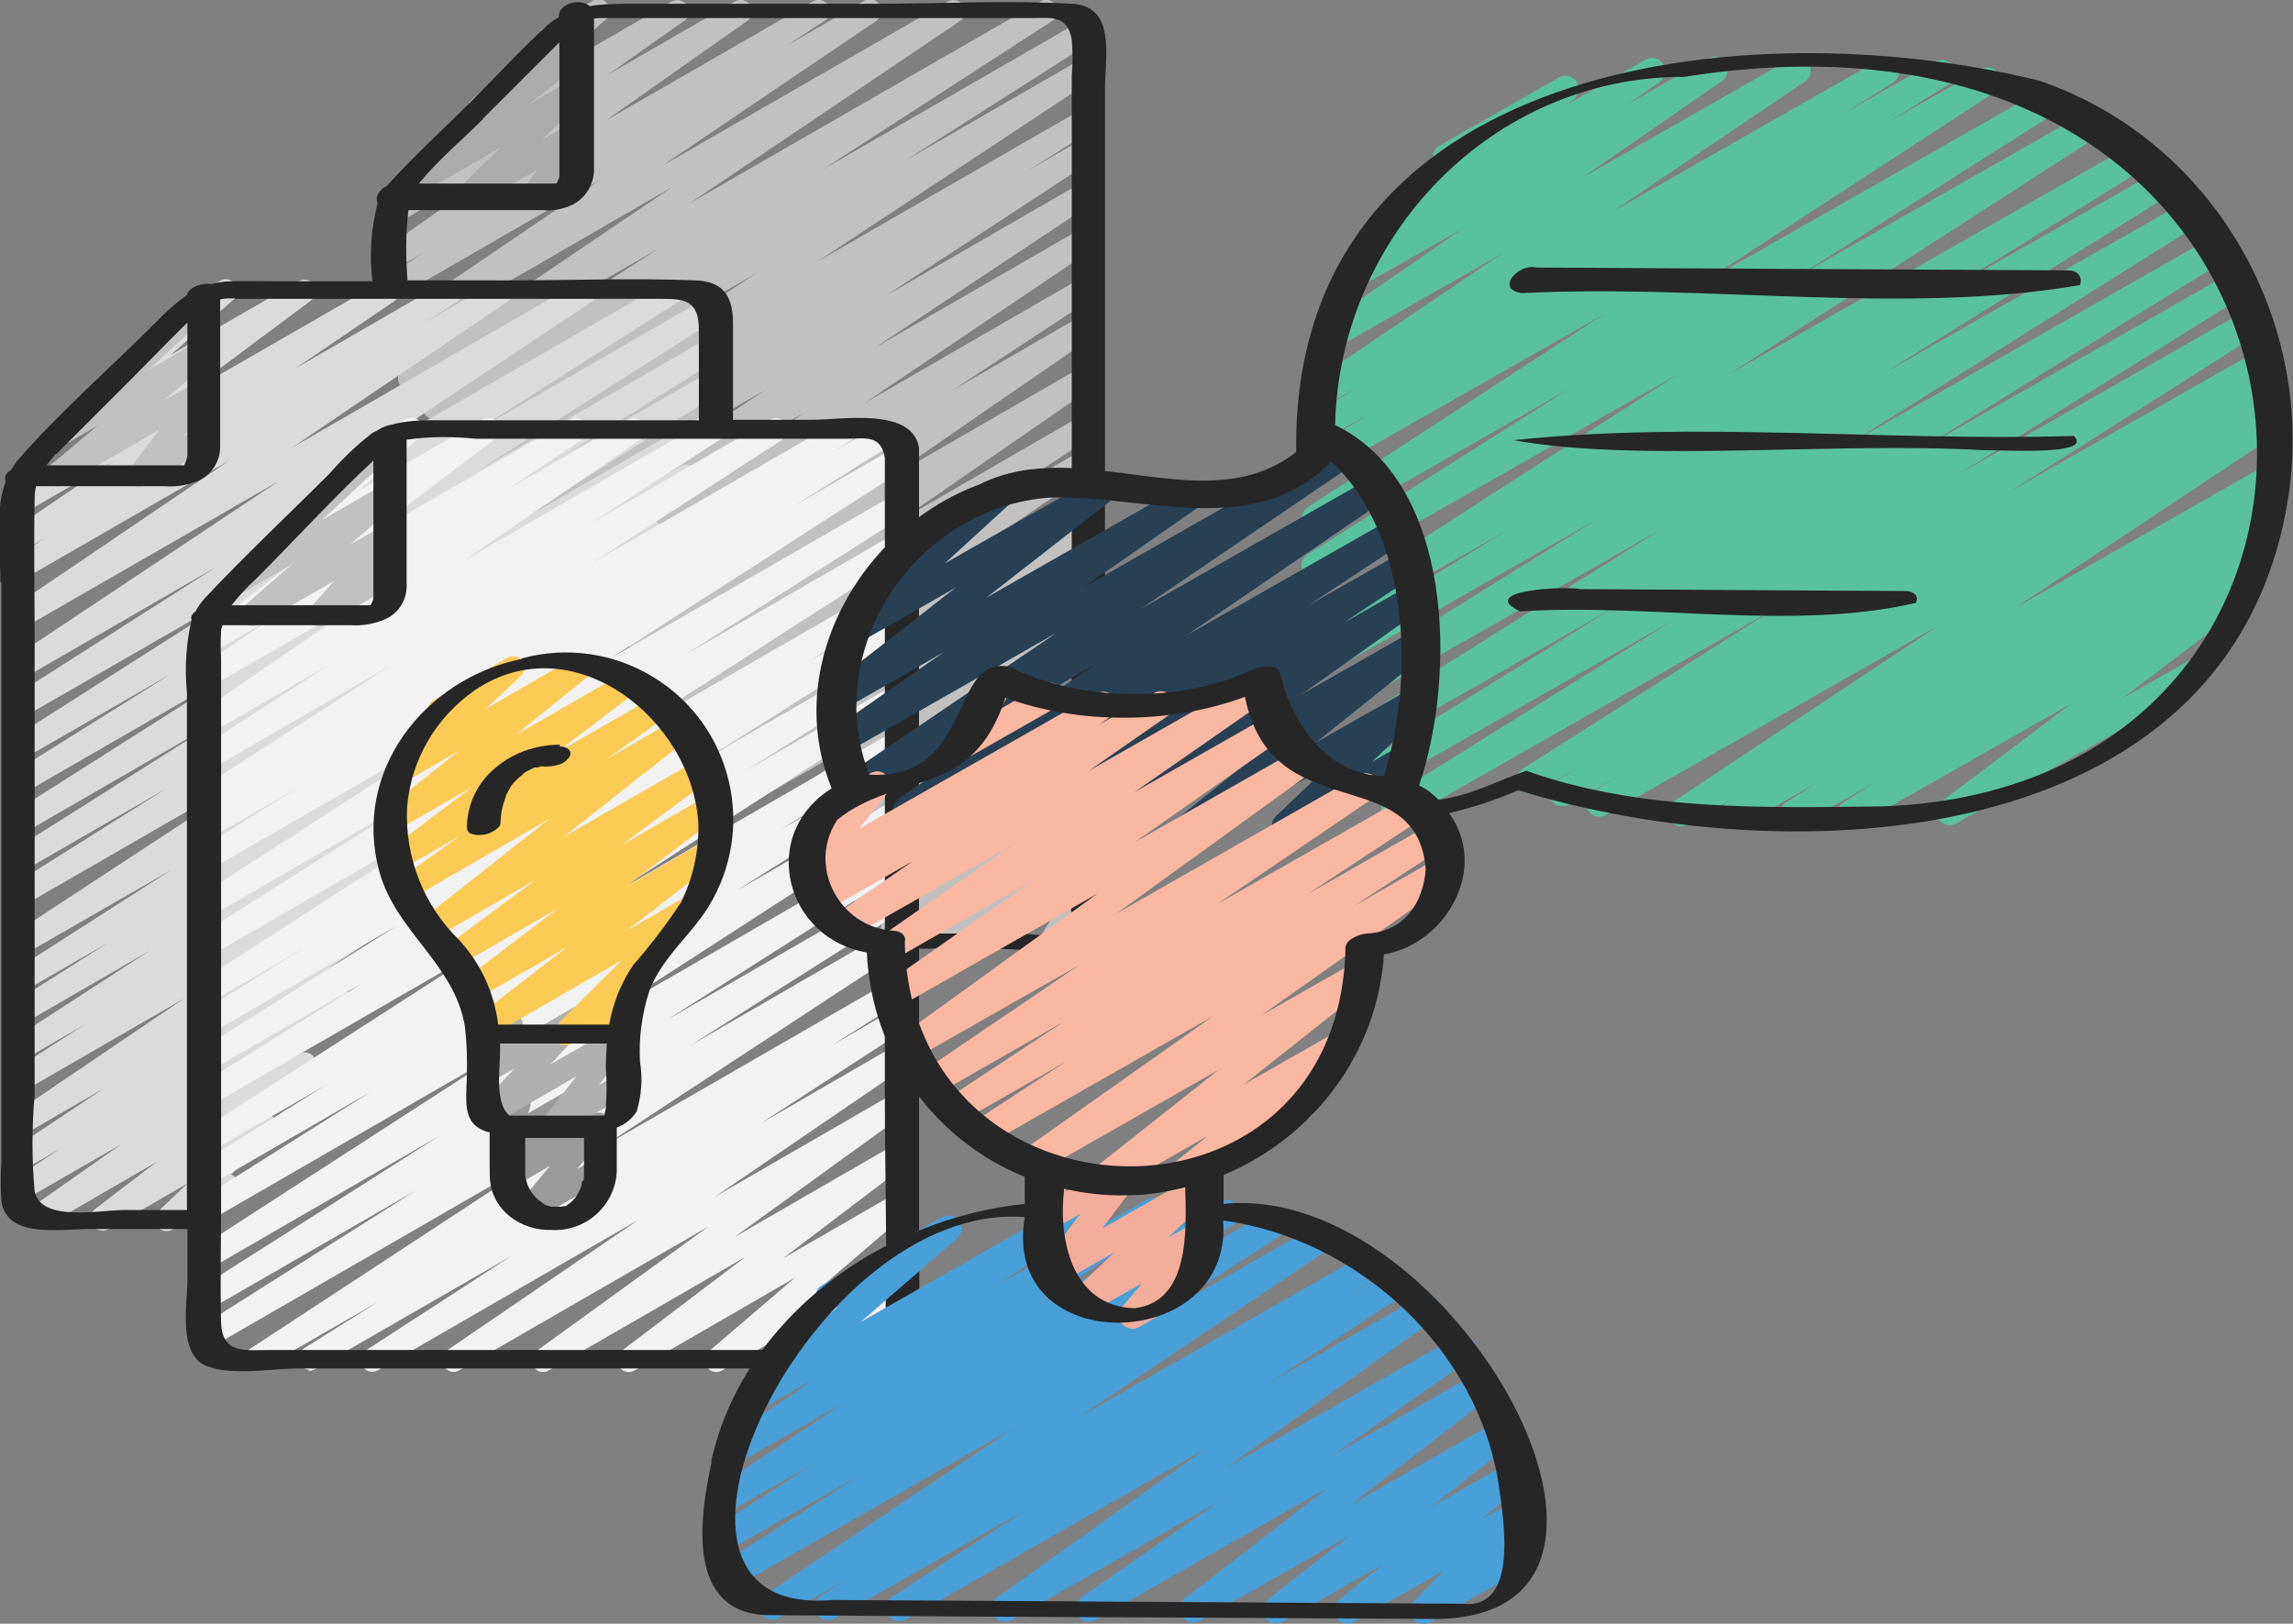 <svg xmlns="http://www.w3.org/2000/svg" id="Layer_2" viewBox="0 0 48.33 34.23"><rect x="0" y="0" width="48.33" height="34.23" fill="#808080" stroke="none"/><g id="Layer_1-2"><path d="M19.83,20.07c-.14,0-.24-.11-.24-.25,0-.07.03-.14.09-.19l.98-.83-1.72.99c-.12.07-.27.03-.34-.09-.06-.1-.04-.24.06-.31l1.78-1.46-2.08,1.2c-.12.07-.27.03-.33-.09-.06-.11-.03-.25.07-.32l.78-.56-.91.52c-.12.07-.27.02-.33-.09-.06-.1-.03-.23.06-.31l2.45-1.94-2.81,1.62c-.12.07-.27.02-.33-.09-.06-.11-.03-.24.06-.31l2.53-1.91-2.86,1.65c-.12.07-.27.03-.33-.09-.06-.11-.03-.25.07-.32l2.29-1.65-2.54,1.47c-.11.07-.27.04-.34-.08s-.04-.27.08-.34h0l.96-.65-1.08.62c-.12.07-.27.03-.33-.09-.06-.11-.03-.25.07-.32l1.9-1.3-2.09,1.21c-.12.07-.27.02-.33-.09-.06-.11-.03-.25.07-.32l1.26-.84-1.39.8c-.12.07-.27.02-.33-.1-.06-.11-.03-.25.07-.32l2.22-1.5-2.42,1.4c-.12.06-.27.02-.33-.1-.06-.11-.03-.24.07-.31l2.02-1.34-2.2,1.27c-.12.07-.27.03-.34-.09-.06-.11-.03-.25.07-.33l4.06-2.81-4.4,2.54c-.12.07-.27.03-.34-.09-.07-.11-.03-.26.07-.33l4.51-3.11-4.87,2.81c-.12.07-.27.03-.34-.08-.07-.11-.03-.26.08-.33l2.95-1.94-3.16,1.82c-.12.06-.27.01-.33-.11-.06-.11-.02-.24.07-.31l4.83-3.26-5.18,2.99c-.12.07-.27.02-.33-.1-.06-.11-.03-.25.08-.32l4.61-3.05-4.91,2.83c-.12.07-.27.03-.34-.09-.07-.11-.03-.26.08-.33l4.4-2.87-4.67,2.7c-.12.07-.27.02-.33-.09-.06-.11-.03-.26.08-.33l1.4-.88-1.51.88c-.12.07-.27.02-.33-.09-.06-.11-.03-.25.08-.32l5.84-3.86-6.2,3.58c-.12.07-.27.03-.33-.09-.06-.11-.03-.26.08-.33l3.95-2.52-4.17,2.4c-.12.07-.27.03-.33-.09-.06-.11-.03-.26.08-.33l4.86-3.14-5.13,2.96c-.12.07-.27.02-.33-.1-.06-.11-.03-.25.07-.32l5.7-3.85-5.81,3.36c-.12.07-.27.03-.34-.09-.07-.11-.03-.26.08-.33l4.52-3.07-4.26,2.46c-.12.07-.27.03-.33-.09-.06-.11-.03-.26.08-.33l.83-.53-.57.33c-.12.07-.27.02-.33-.09-.06-.11-.03-.25.07-.32l2.98-2.1-2.7,1.56c-.12.07-.27.02-.33-.09-.06-.11-.03-.25.07-.32l1.6-1.13-.33.19c-.12.07-.27.03-.33-.09-.06-.1-.04-.23.05-.31l2.31-2.02s0-.01-.01-.02c-.07-.12-.03-.27.09-.33l.96-.55c.12-.07.27-.03.33.09.06.1.04.23-.05.3l-1.44,1.26L14.16.03c.12-.06.27-.02.33.1.06.11.03.24-.07.31l-1.6,1.13L15.49.03c.12-.07.27-.02.33.09.06.11.03.25-.07.32l-2.98,2.1L17.13.03c.12-.07.27-.02.33.09.06.11.03.25-.08.32l-.83.54,1.66-.96c.12-.07.27-.03.33.09.06.11.03.25-.07.33l-4.52,3.06L19.98.03c.12-.06.27-.02.33.1.06.11.03.24-.07.31l-5.71,3.85L21.93.03c.12-.07.27-.02.33.09.06.11.03.25-.08.32l-4.85,3.14L22.78.44c.12-.07.27-.03.34.08s.03.27-.08.34h0l-3.95,2.52,3.71-2.14c.12-.06.27-.02.33.1.06.11.03.25-.07.32l-5.84,3.86,5.59-3.22c.12-.07.27-.02.33.09.06.11.03.26-.08.33l-1.4.88,1.14-.66c.12-.07.27-.03.34.09.07.11.03.26-.08.33l-4.4,2.88,4.14-2.39c.12-.07.27-.02.33.1.06.11.03.25-.08.32l-4.61,3.06,4.35-2.51c.12-.07.27-.02.33.1.06.11.03.25-.07.32l-4.83,3.26,4.57-2.64c.12-.07.27-.03.33.09.06.11.03.25-.08.33l-2.95,1.94,2.7-1.56c.12-.07.27-.03.34.09.07.11.03.26-.07.33l-4.51,3.11,4.24-2.45c.12-.07.27-.02.33.09.06.11.03.25-.07.32l-4.06,2.81,3.79-2.19c.12-.07.27-.02.33.1.06.11.03.25-.08.32l-2.02,1.34,1.76-1.02c.12-.06.27-.02.33.1.06.11.03.24-.07.31l-2.22,1.5,1.96-1.13c.12-.07.27-.03.33.09.06.11.03.25-.08.32l-1.26.84,1-.58c.12-.07.27-.03.33.09.06.11.03.25-.07.33l-1.9,1.3,1.64-.95c.12-.07.27-.02.33.1.06.11.03.25-.07.32l-.95.64.69-.4c.12-.07.27-.02.33.09.06.11.03.24-.07.32l-2.3,1.65,2.03-1.17c.12-.07.27-.02.33.09.06.11.03.24-.06.31l-2.53,1.91,2.26-1.31c.12-.07.27-.03.33.09.06.1.03.24-.06.31l-2.45,1.94,2.17-1.26c.12-.07.27-.03.33.09.06.11.03.25-.07.32l-.78.56.51-.29c.12-.07.27-.02.33.09.06.1.03.23-.06.31l-1.78,1.46,1.5-.87c.12-.07.27-.03.33.09.06.1.04.23-.05.31l-.98.83.7-.4c.12-.07.27-.02.33.09.05.1.04.22-.05.3l-.27.25c.12-.06.27,0,.33.11.04.07.03.16-.01.23l-.23.37c.14,0,.24.12.24.25,0,.09-.05.16-.12.21l-.66.38c-.12.07-.27.03-.33-.09-.04-.08-.04-.17,0-.25l.19-.31-1.13.65c-.12.07-.27.02-.33-.09-.05-.1-.04-.22.05-.3l.28-.25-1.11.64s-.08.03-.12.03h0Z" style="fill:#c2c1c0;"></path><path d="M2.15,25.94c-.14,0-.25-.11-.25-.25,0-.08.04-.15.1-.2l1.31-1-2.4,1.39c-.12.07-.27.02-.33-.1-.06-.11-.03-.24.07-.32l1.91-1.34-2.03,1.17c-.12.07-.27.03-.33-.09-.07-.11-.03-.26.08-.33l.98-.65-.72.42c-.12.07-.27.04-.34-.08-.07-.12-.04-.27.08-.34l1.9-1.27-1.64.95c-.12.07-.27.03-.33-.09-.06-.11-.03-.25.07-.32l3.6-2.44-3.34,1.93c-.12.07-.27.02-.33-.1-.06-.11-.03-.25.08-.32l1.48-.95-1.23.71c-.12.06-.27.02-.33-.1-.06-.11-.03-.25.08-.32l2.87-1.86-2.61,1.51c-.12.06-.27.02-.33-.1-.06-.11-.03-.25.08-.32l1.97-1.25-1.72.99c-.12.07-.27.02-.33-.09-.06-.11-.03-.25.08-.32l3.31-2.12-3.06,1.76c-.12.07-.27.03-.33-.09-.06-.11-.03-.25.08-.33l6.01-3.94-5.76,3.32c-.12.06-.27.02-.33-.1-.06-.11-.03-.25.08-.32l3.21-2.02-2.96,1.71c-.12.06-.27.02-.33-.1-.06-.11-.03-.25.08-.32l4.26-2.69-4,2.31c-.12.06-.27.02-.33-.1-.06-.11-.02-.25.08-.32l4.74-3.01-4.49,2.59c-.12.06-.27.02-.33-.1-.06-.11-.03-.25.08-.32l3.29-2.06-3.04,1.75c-.12.07-.27.03-.33-.09-.06-.11-.03-.26.08-.33l5.13-3.27L.53,15.1c-.12.07-.27.03-.33-.09-.06-.11-.03-.26.08-.33l4.28-2.73L.53,14.28c-.12.07-.27.03-.33-.09-.06-.11-.03-.25.08-.32l5.6-3.73L.53,13.22c-.12.07-.27.03-.34-.09-.07-.11-.03-.26.08-.33l4.56-3.09L.53,12.19c-.12.06-.27.02-.33-.1-.06-.11-.03-.25.08-.32l.72-.46-.46.27c-.12.07-.27.02-.33-.1-.06-.11-.03-.25.07-.32l2.09-1.42-1.83,1.06c-.12.07-.27.03-.33-.09-.06-.11-.03-.24.07-.32l2.67-2-1.29.75c-.11.06-.25.03-.32-.07-.07-.1-.06-.24.04-.33l2.21-1.93s0,0,0-.01c-.07-.12-.03-.27.09-.33l.96-.55c.12-.07.27-.03.33.09.06.1.04.23-.05.31l-1.32,1.16,2.69-1.55c.12-.07.27-.03.33.09.06.11.03.24-.07.32l-2.67,1.99,4.17-2.4c.12-.07.27-.02.33.1.06.11.03.25-.07.32l-2.09,1.42,3.17-1.83c.12-.06.27-.02.33.1.06.11.03.25-.08.32l-.72.46,1.53-.88c.12-.07.27-.02.33.09.06.11.03.25-.07.32l-4.56,3.09,6.08-3.51c.12-.06.27-.02.33.1.06.11.03.25-.07.32l-5.6,3.73,7.19-4.15c.12-.07.27-.02.33.09.06.11.03.25-.08.32l-4.28,2.73,4.89-2.82c.12-.06.27-.02.33.1.06.11.03.25-.08.32l-5.14,3.27,4.92-2.84c.12-.07.27-.03.33.09.07.11.03.26-.08.33l-3.29,2.06,3.04-1.75c.12-.06.27-.02.33.1.06.11.02.25-.08.32l-4.74,3.01,4.49-2.59c.12-.06.27-.02.33.1.06.11.03.25-.08.32l-4.26,2.69,3.38-1.95c.12-.07.27-.03.34.08.07.12.03.27-.08.34l-3.2,2.02,2.2-1.27c.12-.06.27-.02.33.1.06.11.03.25-.08.32l-6.01,3.94,4.69-2.71c.12-.07.27-.02.33.09.06.11.03.25-.08.32l-3.32,2.12,2.26-1.31c.12-.07.27-.03.33.09.06.11.03.26-.08.33l-1.96,1.25,1.01-.58c.12-.07.27-.03.34.09.07.11.03.26-.08.33l-2.87,1.86,1.81-1.05c.12-.06.27-.02.33.1.06.11.03.25-.08.32l-1.48.96.54-.31c.12-.07.27-.02.33.1.06.11.03.25-.07.32l-3.6,2.44,2.39-1.38c.12-.07.27-.03.33.09.06.11.03.25-.08.32l-1.9,1.26.88-.51c.12-.07.27-.03.33.09.07.11.03.26-.08.33l-.98.65.05-.03c.12-.07.27-.03.33.09.06.11.03.25-.07.32l-1.91,1.34.82-.47c.12-.07.27-.03.33.09.06.11.03.24-.06.32l-1.31,1,.2-.11c.12-.07.27-.03.34.08.06.1.04.23-.04.31l-.89.85c.13.05.19.19.14.32-.02.05-.06.1-.11.12l-1.26.72c-.12.07-.27.03-.34-.08-.06-.1-.04-.23.04-.31l.61-.58-1.68.97s-.08.03-.12.03h0Z" style="fill:#dcdbdb;"></path><path d="M6.54,28.88c-.14,0-.25-.11-.25-.24,0-.08.04-.16.11-.21l1.56-.98-2.43,1.4c-.12.06-.27.02-.33-.1-.06-.11-.03-.25.08-.32l6.42-4.21-7.26,4.19c-.12.07-.27.03-.33-.09-.06-.11-.03-.26.08-.33l4.57-2.89-4.32,2.49c-.12.06-.27.02-.33-.1-.06-.11-.03-.25.08-.32l5.05-3.21-4.79,2.77c-.12.06-.27.02-.33-.1-.06-.11-.03-.25.08-.32l6.54-4.23-6.28,3.63c-.12.06-.27.02-.33-.1-.06-.11-.02-.24.08-.32l3.6-2.27-3.35,1.94c-.12.06-.27.02-.33-.1-.06-.11-.02-.25.08-.32l2.65-1.66-2.4,1.39c-.12.07-.27.02-.33-.1-.06-.11-.03-.25.08-.32l6.18-3.98-5.92,3.42c-.12.07-.27.03-.33-.09-.07-.11-.03-.26.08-.33l3.41-2.14-3.16,1.82c-.12.07-.27.02-.33-.09-.06-.11-.03-.26.08-.33l4.14-2.61-3.89,2.25c-.12.07-.27.02-.33-.1-.06-.11-.03-.25.08-.32l2.15-1.34-1.9,1.1c-.12.07-.27.02-.33-.1-.06-.11-.03-.25.08-.32l6.2-4-5.95,3.44c-.12.07-.27.02-.33-.1-.06-.11-.03-.25.08-.32l4.7-2.98-4.45,2.57c-.12.07-.27.02-.33-.1-.06-.11-.03-.25.08-.32l6.23-4.02-5.98,3.45c-.12.07-.27.02-.33-.1-.06-.11-.03-.25.08-.32l2.12-1.32-1.87,1.08c-.12.06-.27.02-.33-.1-.06-.11-.02-.25.08-.32l.4-.25-.15.08c-.12.07-.27.03-.34-.08-.07-.12-.03-.27.08-.34l4.04-2.62-3.78,2.18c-.12.06-.27.02-.33-.1-.06-.11-.03-.25.08-.32l2.71-1.76-2.46,1.42c-.12.07-.27.02-.33-.1-.06-.11-.03-.25.07-.32l3.75-2.57-3.49,2.01c-.12.07-.27.03-.33-.09-.06-.11-.03-.25.08-.32l1.55-1.04-1.29.75c-.12.07-.27.02-.33-.09-.06-.11-.03-.24.06-.31l2.81-2.13-1.4.81c-.12.07-.27.03-.34-.09-.06-.1-.04-.23.05-.31l2.18-1.91s0,0,0-.01c-.07-.12-.03-.27.09-.33l.95-.55c.12-.07.27-.03.33.09.06.1.04.23-.05.31l-1.29,1.12,2.63-1.52c.12-.07.27-.03.33.09.06.11.03.24-.06.32l-2.81,2.13,4.39-2.53c.12-.07.27-.02.33.09.06.11.03.25-.07.32l-1.55,1.04,2.52-1.45c.12-.06.27-.02.33.1.06.11.03.24-.07.31l-3.75,2.57,5.16-2.98c.12-.06.27-.02.33.1.06.11.03.25-.08.32l-2.71,1.76,3.77-2.18c.12-.07.27-.03.34.09.07.11.03.26-.08.33l-4.04,2.62,5.25-3.03c.12-.07.27-.02.33.1.06.11.03.25-.08.32l-.4.25,1.07-.62c.12-.06.27-.02.33.1.06.11.03.25-.08.32l-2.11,1.32,2.13-1.23c.12-.07.27-.02.33.1.06.11.03.25-.08.32l-6.24,4.02,5.98-3.45c.12-.07.27-.02.33.1.06.11.03.25-.08.32l-4.7,2.98,4.45-2.57c.12-.07.27-.02.33.1.06.11.03.25-.08.32l-6.2,3.99,5.95-3.43c.12-.07.27-.03.34.08.07.12.03.27-.08.34l-2.15,1.34,1.9-1.09c.12-.06.27-.02.33.1.06.11.03.25-.08.32l-4.15,2.62,3.89-2.25c.12-.07.27-.03.33.09.07.11.03.26-.08.33l-3.4,2.14,3.15-1.82c.12-.07.27-.02.33.1.06.11.03.25-.08.32l-6.18,3.98,5.92-3.42c.12-.07.27-.02.33.1.06.11.03.25-.08.32l-2.65,1.66,2.4-1.39c.12-.06.27-.02.33.1.06.11.02.24-.08.32l-3.6,2.27,3.35-1.93c.12-.06.27-.02.33.1.06.11.03.25-.08.32l-6.54,4.23,6.28-3.63c.12-.06.27-.02.33.1.06.11.03.25-.08.32l-5.05,3.21,4.8-2.77c.12-.07.27-.02.33.1.06.11.03.25-.08.32l-4.56,2.89,4.31-2.49c.12-.07.27-.03.33.09.06.11.03.25-.08.33l-6.43,4.22,6.17-3.56c.12-.06.27-.02.33.1.06.11.03.25-.08.32l-1.57.99,1.31-.76c.12-.07.27-.03.33.09.06.11.03.26-.08.33l-3.05,1.98,2.8-1.62c.12-.07.27-.03.33.09.06.11.03.25-.07.33l-4.03,2.75,3.77-2.18c.12-.07.27-.02.33.09.06.11.03.24-.07.32l-3.62,2.62,3.36-1.94c.12-.07.27-.03.33.09.06.11.03.24-.06.32l-2.61,1.98,2.34-1.35c.12-.07.27-.03.33.09.06.1.04.23-.05.31l-1.81,1.55,1.53-.89c.12-.07.27-.03.33.09.06.1.04.23-.05.31l-.61.52.33-.19c.12-.07.27-.03.33.09.05.09.04.2-.02.28l-.37.46.06-.04c.12-.07.27-.03.33.09.07.12.03.26-.09.33l-1.22.7c-.12.07-.27.03-.33-.09-.05-.09-.04-.2.02-.28l.37-.46-1.43.83c-.12.07-.27.03-.33-.09-.06-.1-.04-.23.05-.3l.61-.52-1.6.92c-.12.07-.27.03-.33-.09-.06-.1-.04-.23.05-.31l1.81-1.55-3.37,1.95c-.12.07-.27.03-.34-.09-.06-.11-.03-.24.06-.32l2.61-1.98-4.14,2.39c-.12.07-.27.03-.33-.09-.06-.11-.03-.25.07-.32l3.62-2.62-5.25,3.03c-.12.07-.27.02-.33-.1-.06-.11-.03-.25.07-.32l4.03-2.75-5.49,3.17c-.12.06-.27.02-.33-.1-.06-.11-.03-.25.08-.32l3.05-1.98-4.15,2.39s-.08.03-.12.03h0Z" style="fill:#f2f2f3;"></path><path d="M5.32,13.2c-.14,0-.25-.11-.25-.24,0-.07.03-.14.08-.19l1-.87-.99.57c-.12.07-.27.03-.34-.09-.06-.1-.04-.23.05-.31l2.58-2.4c-.03-.11.01-.22.11-.28l.53-.3c.12-.07.27-.03.34.09.06.1.04.23-.05.31l-1.59,1.47,1.3-.75c.12-.07.27-.03.34.09.06.1.04.23-.05.31l-1,.87.72-.41c.12-.07.27-.03.33.09.05.09.04.21-.03.29l-.49.55.18-.1c.12-.06.27-.02.33.1.06.11.02.25-.09.32l-1.48.85c-.12.07-.27.03-.33-.09-.05-.09-.04-.2.03-.28l.49-.55-1.6.92s-.08.03-.12.03h0Z" style="fill:#c2c1c0;"></path><path d="M1.2,10.26c-.14,0-.25-.11-.25-.24,0-.07.03-.14.09-.19l1.02-.86-.58.34c-.12.07-.27.03-.33-.09-.06-.1-.04-.23.05-.3l2.35-2.17c-.03-.11.02-.22.11-.28l.53-.3c.12-.07.27-.03.33.09.06.1.04.23-.05.3l-1.34,1.24,1.05-.61c.12-.07.27-.03.33.09.06.1.04.23-.05.31l-1.02.86.74-.42c.12-.07.27-.03.33.09.05.09.04.19-.02.27l-.62.81.31-.18c.12-.06.27-.02.33.1.06.11.02.25-.09.32l-1.37.79c-.12.07-.27.03-.33-.09-.05-.09-.04-.19.02-.27l.62-.81-2.03,1.17s-.08.03-.12.03Z" style="fill:#c2c1c0;"></path><path d="M9.86,4.38c-.14,0-.25-.11-.25-.24,0-.07.03-.13.07-.18l.87-.85-2.06,1.19c-.12.07-.27.03-.34-.08-.06-.11-.04-.25.06-.32l1.77-1.4s-.06-.04-.08-.07c-.07-.1-.06-.24.04-.33l1.42-1.26c-.02-.1.03-.21.12-.26l.53-.3c.12-.07.27-.02.33.1.05.1.03.22-.05.3l-.25.22c.13-.05.27.02.31.15.04.1,0,.21-.08.27l-1.12.88.84-.49c.12-.07.27-.03.34.09.06.1.04.22-.04.3l-.87.85.58-.33c.12-.07.27-.03.33.09.05.08.04.18,0,.26l-.29.43c.12-.06.27,0,.32.12.05.12,0,.26-.11.32l-.89.51c-.12.07-.27.03-.33-.09-.05-.08-.04-.18,0-.26l.29-.42-1.34.77s-.08.03-.12.03h0Z" style="fill:#ababab;"></path><path d="M11.13,25.77c-.07,0-.14-.03-.19-.09-.08-.09-.08-.22,0-.31l.65-.79-.76.44c-.12.07-.27.03-.33-.09-.05-.09-.04-.2.02-.28l.4-.49-.11.06c-.12.07-.27.03-.33-.09-.03-.06-.04-.13-.02-.2l.1-.3s-.06-.05-.08-.09c-.07-.12-.03-.27.09-.33l.25-.14c.12-.07.27-.03.33.09.04.06.04.13.02.2l-.04.11.71-.41c.12-.07.27-.03.33.09.05.09.04.2-.02.28l-.4.49.75-.43c.12-.07.27-.03.33.09.05.09.04.2-.02.28l-.65.79.34-.2c.12-.06.27-.02.33.1.06.11.02.25-.09.32l-1.5.87s-.08.03-.12.03h0Z" style="fill:#9b9a9a;"></path><path d="M11.64,23.98c-.14,0-.24-.11-.24-.25,0-.06.02-.11.05-.15l.7-.89-1.75,1.01c-.12.07-.27.03-.33-.09-.05-.09-.04-.21.03-.29l.75-.8-.52.3c-.12.07-.27.03-.33-.09-.04-.07-.04-.17,0-.24l.18-.31c-.13-.02-.23-.14-.21-.28.01-.08.05-.14.12-.18l.57-.33c.12-.07.27-.03.33.09.04.08.04.17,0,.24l-.13.23,1.19-.69c.12-.07.27-.03.33.09.05.09.04.21-.03.29l-.75.8,1.41-.81c.12-.07.27-.03.33.09.05.09.04.2-.02.27l-.7.89.37-.22c.12-.06.27-.02.33.1.06.11.02.25-.09.32l-1.48.85s-.08.03-.12.03Z" style="fill:#b0b0b0;"></path><path d="M11.9,22.03c-.14,0-.24-.11-.24-.25,0-.06.03-.13.07-.17l1.38-1.37-2.82,1.63c-.12.07-.27.03-.33-.09-.06-.11-.03-.24.06-.32l1.94-1.5-1.89,1.09c-.12.07-.27.03-.33-.09-.06-.11-.03-.24.06-.32l1.96-1.49-2.1,1.21c-.12.07-.27.03-.33-.09-.06-.11-.03-.24.07-.32l1.9-1.41-2.11,1.22c-.12.07-.27.02-.33-.09-.06-.1-.03-.24.06-.31l2.65-2.09-2.89,1.67c-.12.07-.27.03-.33-.09-.06-.11-.03-.25.07-.32l1.29-.92-1.23.71c-.12.07-.27.03-.33-.09-.06-.11-.03-.24.06-.32l1.73-1.31-1.55.89c-.12.07-.27.03-.34-.09-.06-.11-.04-.24.06-.32l1.56-1.25-1.07.62c-.12.07-.27.03-.33-.09-.06-.1-.04-.23.05-.3l.91-.84c-.13-.02-.23-.14-.21-.28.01-.07.05-.14.12-.18l1.55-.89c.12-.07.27-.03.33.09.06.1.04.22-.05.3l-.74.69,1.92-1.11c.12-.07.27-.03.33.09.06.1.04.24-.06.31l-1.56,1.26,2.28-1.31c.12-.07.27-.02.33.09.06.11.03.24-.06.31l-1.73,1.31,2.14-1.23c.12-.07.27-.03.33.09.06.11.03.25-.07.32l-1.29.92,1.46-.84c.12-.07.27-.03.33.09.06.1.03.24-.06.31l-2.65,2.09,2.85-1.64c.12-.07.27-.03.33.09.06.11.03.24-.07.32l-1.9,1.41,1.82-1.05c.12-.07.27-.03.33.09.06.11.03.24-.06.32l-1.96,1.49,1.67-.96c.12-.07.27-.03.33.09.06.11.03.24-.06.31l-1.94,1.5,1.28-.74c.12-.07.27-.02.33.1.05.09.04.21-.04.29l-1.47,1.46c.07,0,.13.02.18.07.08.08.1.19.05.29l-.2.38s.03.03.04.05c.07.12.03.27-.09.33l-.28.16c-.12.07-.27.03-.33-.09-.04-.07-.04-.16,0-.24l.04-.07-.7.4s-.08.03-.12.03h0Z" style="fill:#fccb55;"></path><path d="M.03,12.28v12.22c-.02.27-.02.55,0,.82.11.8,1.24.59,1.82.59h2.1v1.07c0,.51-.21,1.58.41,1.82.53.21,1.37.05,1.92.05h11.83c.64,0,1.24-.2,1.26-.92.02-.76,0-1.52,0-2.27v-5.66h1.55c.6,0,1.49.15,2.02-.19.6-.38.35-1.69.35-2.28V1.87c0-.66.24-1.74-.69-1.79C21.23,0,19.83.08,18.45.08h-5.15c-.29,0-.58,0-.87.05-.18-.17-.65-.07-.65.21v.02c-.09.05-.17.11-.25.18-.55.5-1.06,1.06-1.59,1.59-.58.58-1.2,1.14-1.75,1.75-.01.01-.02.03-.03.04-.11.04-.2.14-.22.26,0,.03,0,.07.02.1-.14.54-.18,1.1-.11,1.65h-2.01c-.33,0-.67-.01-1,0-.13,0-.25.03-.38.06-.2-.04-.49.07-.52.23-.24.17-.45.36-.65.57-.97.97-2.04,1.9-2.94,2.94-.04.06-.08.12-.12.18-.05.03-.09.07-.11.11-.02.04-.02.09,0,.13-.24.64-.11,1.51-.11,2.14h0ZM7.87,12.58c0,.06-.02.11-.05.16,0,0-.01.02-.02.02-.04,0-.09,0-.12,0h-2.8c.16-.2.33-.39.52-.56.82-.82,1.62-1.7,2.47-2.49v2.51c0,.11,0,.23,0,.34h0ZM18.66,28.23c-.01.29,0,.23-.26.23H5.7c-.52,0-1.02.1-1.04-.58-.02-.82,0-1.64,0-2.45v-11.55c-.01-.19-.01-.39,0-.58,0-.04.02-.08.03-.12h2.69c.26.02.53-.03.77-.14.28-.14.44-.43.42-.74v-3.03c.48-.07.97-.07,1.46-.02h4.85s.06,0,.1,0h2.87c.36,0,.72-.1.8.4v13.41c0,1.73.06,3.46,0,5.19ZM10.17,2.51l1.62-1.62v2.46c0,.13,0,.26,0,.38-.01.04-.03.08-.05.12,0,0,0,.01-.02.02-.02,0-.04,0-.05,0h-2.84s.02-.03.03-.04c.39-.47.89-.89,1.32-1.32h0ZM8.6,4.43h2.82c.23.02.45-.02.66-.12.28-.15.45-.45.44-.77V.39s.09-.01.13-.01h9.11c.4,0,.74-.07.83.46.02.25.02.5,0,.75v14.56c0,1.05-.1,2.15,0,3.2.01.16.08.29,0,.33-.21.12-.86,0-1.1,0h-2.12v-10.24c-.14-.86-1.63-.59-2.25-.59h-1.67v-2.02c0-.56-.18-.9-.8-.92-1.29-.05-2.59,0-3.88,0h-2.18c-.04-.5-.04-1,.02-1.49h0ZM4.96,6.3h8.97c.5,0,.8.03.8.65v1.91h-5.65c-.27,0-.55.02-.82.09-.11.02-.21.06-.3.12-.03.02-.06.03-.1.05-.33.25-.63.54-.91.86-.88.88-1.8,1.74-2.65,2.65-.07.08-.13.17-.18.26-.03.02-.05.04-.07.07-.02.03-.03.07-.01.1-.12.51-.15,1.03-.1,1.54v10.91h-1.34c-.49,0-1.73.26-1.87-.39-.06-.68-.06-1.36,0-2.04v-9.61c0-.98-.02-1.97,0-2.95,0-.09.01-.18.03-.27h2.7c.24.02.49-.02.71-.11.29-.13.48-.42.47-.74v-3.09c.1-.02.2-.02.3-.02h0ZM1.18,9.58l1.54-1.54c.41-.41.81-.83,1.23-1.24v2.45c0,.12,0,.24,0,.36-.01.07-.04.14-.07.2H.98c.06-.08.12-.16.19-.23h0Z" style="fill:#262626;"></path><path d="M11,13.89c-2.06.42-3.59,2.38-3,4.5.35,1.26,1.59,1.94,1.8,3.26.04.34.05.69.04,1.03,0,.31-.08.77.14,1.01.09.09.21.16.34.18v.7c0,.14,0,.27.02.41.05.26.19.49.4.66.25.2.57.3.89.29.72.04,1.34-.52,1.37-1.24,0-.05,0-.1,0-.14v-.78c.17-.06.32-.18.42-.34.1-.34.13-.69.07-1.04-.03-.51.04-1.02.2-1.51.27-.7.85-1.14,1.24-1.76,1.02-1.65.51-3.82-1.15-4.84-.83-.51-1.83-.66-2.78-.4h0ZM12.78,23.32s-.03.12-.04.2c-.02,0-.04,0-.06,0h-1.94c-.33-.27-.19-1.04-.2-1.4,0-.04,0-.08,0-.12h2.25c-.01.17-.02.34-.02.51.02.27.02.54,0,.81h0ZM12.27,24.9c-.01.12-.06.23-.13.33,0,0-.04.05-.04.05-.02.02-.03.04-.05.05,0,0-.05.04-.06.05s-.03.02-.04.03h0s-.02.01-.04.02c0,0-.02,0-.02,0-.02,0-.03,0-.05.01h-.02s-.01,0-.01,0h-.07s-.02,0-.02,0c-.03,0-.05,0-.08,0,.05,0,0,0-.02,0s-.06-.02-.09-.03h-.02s-.05-.03-.07-.05-.04-.03-.06-.04c0,0-.04-.03-.04-.03-.15-.13-.25-.32-.27-.52,0-.04,0-.07,0-.11v-.67h1.24v.71c0,.06,0,.13-.01.19h0ZM14.37,19c-.31.47-.65.92-1.02,1.34-.26.38-.43.81-.51,1.26h-2.34c-.08-.67-.37-1.29-.82-1.78-.75-.73-1.15-1.75-1.1-2.8.08-1,.61-1.9,1.43-2.47,2.07-1.4,4.6.63,4.71,2.83.01.56-.11,1.12-.36,1.63h0Z" style="fill:#262626;"></path><path d="M11.8,15.7c-.53,0-1.05.19-1.44.56-.32.3-.51.72-.52,1.17,0,.06.02.11.07.14.07.03.16.04.24.03.1,0,.19-.04.27-.09.05-.03.13-.09.13-.16,0-.19.04-.37.11-.55h0s0-.02,0-.02c.01-.02.02-.04.03-.06.02-.04.04-.07.06-.11s.05-.07.08-.11l.02-.02s.03-.03.04-.04c.03-.03.06-.06.1-.09.01-.01.03-.02.04-.04h0s.07-.05.11-.07h.01s.05-.03.05-.03c.02,0,.04-.02.07-.03h-.01s.02,0,.02,0h0s.02,0,.03,0c.03,0,.05-.01.08-.02s.04,0,.07,0,.04,0,.06,0h.01c.1,0,.19-.02.28-.05.08-.03.14-.08.19-.15.08-.14-.06-.23-.2-.22h0Z" style="fill:#262626;"></path><path d="M11.27,16.17s.05-.01.04-.01h-.04s0,.01,0,.01Z" style="fill:#262626;"></path><path d="M36.56,17.43c-.09,0-.19-.05-.24-.14-.08-.13-.04-.3.09-.38l.08-.05-.92.52c-.13.08-.3.03-.38-.1-.08-.13-.04-.3.08-.38l5.6-3.72-7.02,4c-.13.08-.3.03-.38-.1-.08-.13-.04-.3.09-.38l.53-.32-1.02.58c-.13.08-.3.03-.38-.1-.08-.13-.04-.3.09-.38l.47-.29-.87.5c-.13.08-.3.03-.38-.1-.08-.13-.04-.3.09-.38l5.27-3.35-7.83,4.46c-.13.08-.3.03-.38-.1-.08-.13-.04-.3.09-.38l6.02-3.76-7.45,4.24c-.13.08-.3.03-.38-.1-.08-.13-.04-.3.09-.38l6.51-4.04-6.21,3.54c-.13.08-.3.03-.38-.1s-.04-.3.09-.38l7.46-4.69-7.17,4.08c-.13.08-.3.03-.38-.1-.08-.13-.04-.3.09-.38l6.14-3.83-5.84,3.33c-.13.08-.3.03-.38-.1-.08-.13-.04-.3.09-.38l4.22-2.61-3.92,2.23c-.13.08-.3.03-.38-.1s-.04-.3.09-.38l7.83-5.05-7.53,4.29c-.13.08-.3.03-.38-.1-.08-.13-.04-.3.09-.38l5.52-3.5-5.22,2.98c-.13.08-.3.03-.38-.1-.08-.13-.04-.3.09-.38l6.26-4.08-5.96,3.39c-.13.08-.3.03-.38-.1-.08-.13-.04-.3.09-.38l1.3-.81-1.01.58c-.13.08-.3.03-.38-.1-.08-.13-.04-.3.09-.38l1.02-.64-.67.38c-.13.08-.3.03-.38-.1-.08-.13-.04-.3.08-.38l4.05-2.74-3.5,2c-.13.08-.3.03-.38-.09-.08-.13-.05-.29.08-.38l2.93-2.03-2.13,1.21c-.13.08-.3.03-.38-.09-.08-.13-.04-.29.08-.38l.86-.59c-.11.02-.22-.03-.28-.12-.08-.12-.05-.29.07-.38l1.28-.95s-.05-.05-.07-.08c-.08-.13-.03-.31.1-.38l2.52-1.44c.13-.07.29-.03.37.09.08.12.05.29-.07.38l-.16.12,1.68-.96c.13-.08.3-.03.38.09.08.13.04.29-.08.38l-.68.47,1.69-.96c.13-.08.3-.03.38.09.08.13.05.29-.08.38l-2.93,2.03,4.38-2.5c.13-.08.3-.03.38.1.08.13.04.3-.08.38l-4.05,2.74,5.62-3.2c.13-.08.3-.03.38.1s.04.3-.09.38l-1.02.64,1.9-1.08c.13-.08.3-.03.38.1s.04.3-.09.38l-1.3.81,1.99-1.13c.13-.08.3-.03.38.1.08.13.04.3-.09.38l-6.26,4.08,7.26-4.13c.13-.08.3-.03.38.1.08.13.04.3-.09.38l-5.52,3.5,6.16-3.51c.13-.08.3-.03.38.1.08.13.04.3-.09.38l-7.83,5.05,8.5-4.84c.13-.08.3-.03.38.1s.04.3-.09.38l-4.21,2.61,4.5-2.56c.13-.08.3-.03.38.1s.04.3-.09.38l-6.14,3.83,6.42-3.66c.13-.08.3-.03.38.1.08.13.04.3-.09.38l-7.46,4.68,7.7-4.39c.13-.08.3-.03.38.1.08.13.04.3-.09.38l-6.51,4.04,6.62-3.77c.13-.08.3-.03.38.1s.04.3-.09.38l-6.02,3.76,6.05-3.45c.13-.08.3-.03.38.1.08.13.04.3-.09.38l-5.28,3.35,5.22-2.97c.13-.08.3-.03.38.1.08.13.04.3-.09.38l-.47.29.29-.17c.13-.08.3-.03.38.1s.04.3-.09.38l-.52.32.3-.17c.13-.08.3-.03.38.1.08.13.04.3-.08.38l-5.6,3.72,5.28-3.01c.13-.08.3-.03.38.1s.04.3-.09.38l-.31.19c.12-.03.24.02.3.13.08.13.04.3-.09.38l-.69.44.22-.12c.13-.08.3-.03.38.1.08.13.04.3-.09.38l-.66.43.06-.03c.13-.07.29-.03.37.09.08.12.05.29-.07.38l-2.72,2.06,1.41-.8c.13-.08.31-.03.38.1.08.13.03.31-.1.38l-5.18,2.95c-.13.07-.29.03-.37-.09-.08-.12-.05-.29.07-.38l2.73-2.06-4.52,2.57c-.13.08-.3.03-.38-.1-.08-.13-.04-.3.09-.38l.67-.43-1.59.91c-.13.08-.3.03-.38-.1-.08-.13-.04-.3.09-.38l.69-.44-1.61.92s-.09.04-.14.04h0Z" style="fill:#5ac19f;"></path><path d="M17.45,34.16c-.09,0-.19-.05-.24-.14-.08-.13-.04-.3.09-.38l.54-.34-1.42.81c-.13.08-.3.03-.38-.1-.08-.13-.04-.3.08-.38l5.24-3.52-5.87,3.35c-.13.08-.3.03-.38-.1-.08-.13-.04-.3.09-.38l2.87-1.85-2.68,1.53c-.13.08-.3.03-.38-.1-.08-.13-.04-.3.09-.38l2.08-1.34-1.76,1c-.13.08-.3.03-.38-.1-.08-.13-.04-.3.08-.38l2.62-1.76-2.16,1.23c-.13.08-.3.03-.38-.09-.08-.13-.04-.29.08-.38l1.88-1.29-1.21.69c-.13.07-.28.04-.37-.08-.08-.12-.06-.28.05-.37l2.03-1.76-.06.03c-.14.08-.31.03-.38-.1s-.03-.31.1-.38l2.53-1.44c.13-.07.28-.04.37.08.08.12.06.28-.05.37l-2.03,1.76,4.53-2.58c.13-.08.3-.03.38.09.08.13.04.29-.08.38l-1.88,1.29,3.08-1.76c.13-.08.3-.03.38.1s.04.3-.08.38l-2.62,1.76,3.85-2.19c.13-.08.3-.03.38.1.08.13.04.3-.09.38l-2.08,1.34,2.84-1.62c.13-.08.3-.03.38.1.08.13.04.3-.09.38l-2.88,1.86,3.52-2.01c.13-.08.3-.03.38.1.08.13.04.3-.08.38l-5.23,3.52,6.02-3.43c.13-.08.3-.03.38.1.08.13.04.3-.09.38l-.55.34.8-.45c.13-.08.3-.03.38.1.08.13.04.3-.09.38l-2.81,1.84,3.14-1.79c.13-.08.29-.03.38.09s.05.29-.07.38l-4.39,3.13,4.83-2.75c.13-.08.3-.03.38.09s.05.29-.08.38l-2.89,2.02,3.07-1.75c.13-.07.29-.03.37.09.08.12.06.29-.06.38l-3.01,2.33,3.13-1.79c.13-.07.29-.03.37.09s.06.29-.06.38l-1.74,1.36,1.65-.94c.13-.07.29-.03.37.08.08.12.06.28-.05.38l-.91.74.69-.39c.12-.07.28-.04.36.07.09.11.08.27-.02.37l-.64.65.3-.17c.13-.08.31-.03.38.1.08.13.03.31-.11.38l-2.04,1.16c-.12.07-.28.04-.36-.07s-.08-.27.02-.37l.63-.65-1.89,1.08c-.13.07-.29.03-.37-.08-.08-.12-.06-.28.05-.38l.91-.74-2.1,1.2c-.13.07-.29.03-.37-.09-.08-.12-.06-.29.06-.38l1.74-1.36-3.18,1.81c-.13.07-.29.03-.37-.09-.08-.12-.06-.29.06-.38l3.01-2.33-4.89,2.78c-.13.08-.3.03-.38-.09s-.05-.29.08-.38l2.89-2.02-4.36,2.49c-.13.08-.29.03-.38-.09-.08-.13-.05-.29.07-.38l4.39-3.13-6.3,3.59c-.13.08-.3.03-.38-.1-.08-.13-.04-.3.09-.38l2.81-1.83-4.05,2.3s-.09.04-.14.04h0Z" style="fill:#499fd8;"></path><path d="M22.74,17.89c-.09,0-.18-.05-.24-.13-.08-.13-.05-.29.07-.38l2.52-1.79-3.74,2.13c-.13.08-.3.03-.38-.1-.08-.13-.04-.3.08-.38l1.46-.97-2.23,1.27c-.13.08-.3.03-.38-.1-.08-.13-.04-.3.08-.38l1.97-1.3-2.7,1.54c-.13.08-.3.03-.38-.09-.08-.13-.04-.3.08-.38l4.13-2.82-4.98,2.84c-.13.08-.3.03-.38-.1-.08-.13-.04-.3.08-.38l4.47-3.03-4.49,2.56c-.13.08-.3.03-.38-.09s-.05-.29.08-.38l2.41-1.68-2.17,1.24c-.13.07-.29.03-.37-.09s-.06-.29.06-.38l2.73-2.13-2.12,1.21c-.12.07-.28.04-.37-.08-.08-.12-.07-.28.04-.37l1.51-1.38c-.08-.01-.2-.05-.25-.14-.08-.13-.03-.31.1-.38l1.93-1.1c.13-.07.28-.04.37.08.08.12.07.28-.04.37l-1.4,1.28,3.3-1.88c.13-.07.29-.04.37.09.08.12.06.29-.06.38l-2.73,2.13,4.16-2.37c.13-.07.3-.03.38.09.08.13.05.29-.08.38l-2.41,1.68,5.37-3.06c.13-.08.3-.03.38.1.08.13.04.3-.08.38l-4.47,3.04,4.79-2.73c.13-.08.3-.03.38.09.08.13.04.3-.08.38l-4.13,2.82,4.25-2.42c.13-.08.3-.03.38.1s.04.3-.08.38l-1.97,1.3,1.9-1.08c.13-.08.3-.03.38.1.08.13.04.3-.08.38l-1.46.97,1.32-.75c.13-.08.3-.03.38.09.08.13.05.29-.07.38l-2.52,1.79,2.32-1.32c.13-.07.29-.03.37.09.08.12.06.29-.06.38l-2.32,1.86,1.99-1.13c.12-.07.28-.04.36.08.08.11.07.27-.03.37l-1.14,1.09.61-.35c.13-.08.31-.03.38.1.08.13.03.31-.1.38l-2.59,1.47c-.12.07-.28.04-.36-.08-.08-.11-.07-.27.03-.37l1.14-1.09-3.12,1.78c-.13.07-.29.03-.37-.09-.08-.12-.06-.29.06-.38l2.32-1.86-4.05,2.31s-.09.04-.14.04h0Z" style="fill:#274054;"></path><path d="M23.87,28.01c-.08,0-.16-.04-.22-.1-.09-.11-.08-.26,0-.36l.43-.5-1.17.66c-.12.07-.28.04-.36-.08-.08-.11-.07-.27.03-.37l.91-.86-1.16.66c-.11.07-.26.04-.35-.06s-.09-.25-.01-.35l.8-1.06-.62.35c-.1.06-.22.05-.31-.02-.09-.07-.13-.19-.1-.3l.15-.54s-.09-.06-.12-.11c-.08-.13-.03-.31.1-.38l.28-.16c.1-.06.22-.05.31.02.09.07.13.19.1.3l-.1.37,1.21-.69c.12-.07.26-.04.35.06.09.1.09.25.01.35l-.8,1.06,1.97-1.12c.12-.07.28-.04.36.08.08.11.07.27-.03.37l-.91.86.57-.32c.12-.07.27-.04.36.06.09.11.08.26,0,.36l-.52.61c.09,0,.17.06.22.14.08.13.03.31-.1.38l-1.15.66s-.09.04-.14.04h0Z" style="fill:#f3ad9a;"></path><path d="M23.17,25.18c-.09,0-.18-.04-.23-.12-.08-.12-.06-.29.06-.38l2.69-2.13-3.86,2.2c-.13.08-.3.03-.38-.09-.08-.13-.05-.29.07-.38l4.05-2.86-4.77,2.72c-.13.08-.3.03-.38-.1-.08-.13-.04-.3.09-.38l1.94-1.27-2.2,1.26c-.13.08-.3.03-.38-.1-.08-.13-.04-.3.08-.38l2.47-1.63-2.66,1.52c-.13.08-.3.03-.38-.1-.08-.13-.04-.3.08-.38l3.28-2.23-3.43,1.95c-.13.07-.29.03-.38-.09-.08-.13-.05-.29.07-.38l4.13-2.99-4.19,2.39c-.13.08-.3.03-.38-.09-.08-.13-.05-.29.08-.38l3.18-2.23-3.01,1.72c-.13.08-.3.03-.38-.09s-.05-.29.08-.38l2.83-1.97-3.49,1.99c-.13.08-.3.03-.38-.09-.08-.13-.05-.29.08-.38l1.68-1.17-1.89,1.08c-.13.08-.3.03-.38-.1-.08-.13-.04-.3.08-.38l.26-.18-.15.08c-.12.07-.26.04-.35-.06s-.09-.25,0-.36l.61-.77c-.12.03-.25-.02-.32-.13-.08-.13-.03-.31.1-.38l1.16-.66c.12-.07.26-.04.35.06.09.1.09.25,0,.36l-.59.75,5.01-2.85c.13-.08.3-.03.38.1.08.13.04.3-.08.38l-.26.18,1.17-.67c.13-.08.3-.03.38.09.08.13.05.29-.08.38l-1.68,1.17,3.49-1.99c.13-.07.3-.03.38.09.08.13.05.29-.08.38l-2.83,1.97,2.88-1.64c.13-.08.3-.03.38.09s.05.29-.08.38l-3.18,2.23,3.44-1.96c.13-.08.29-.03.38.09.08.13.05.29-.07.38l-4.13,2.99,5.12-2.92c.13-.08.3-.03.38.1s.04.3-.08.38l-3.28,2.23,4.06-2.31c.13-.08.3-.03.38.1.08.13.04.3-.08.38l-2.47,1.63,2.63-1.5c.13-.08.3-.03.38.1.08.13.04.3-.09.38l-1.94,1.27,1.78-1.02c.13-.08.3-.03.38.09.08.13.05.29-.07.38l-4.05,2.86,2.02-1.15c.13-.07.29-.03.37.09s.06.29-.06.38l-2.69,2.13,1.97-1.12c.13-.07.29-.03.37.09.08.12.06.28-.06.38l-1.05.85c.09,0,.17.06.22.14.08.13.03.31-.1.38l-2.63,1.5c-.13.07-.29.04-.37-.09s-.06-.28.06-.38l.82-.66-2.12,1.21s-.09.04-.14.04h0Z" style="fill:#fab7a2;"></path><path d="M20.18,16.07c-.08,0-.15-.03-.2-.09-.09-.09-.1-.24-.03-.35l.69-1.04c-.05-.13,0-.27.12-.34l.22-.13c.11-.06.26-.04.34.05.09.09.1.24.03.35l-.29.44.93-.53c.13-.08.31-.03.38.1.08.13.03.31-.1.38l-1.95,1.11s-.09.04-.14.04h0Z" style="fill:#fab7a2;"></path><path d="M15,30.82c-.26,1.18-.54,3.17,1.16,3.23,4.71.04,9.43.05,14.14.08,5.36-.08.31-9.23-4.51-8.75v-.61c1.87-.78,3.24-2.54,3.38-4.65,1.31-.22,2.22-1.82,1.37-2.98.5-.11.99-.28,1.46-.48,5.75,1.76,14.9,1.34,16.2-5.99.68-3.82-1.52-7.71-5.22-8.97-6.23-1.53-15.77-.39-15.66,7.83-1.91,1.49-4.53-.39-6.67.68-2.52.93-4.17,3.85-3.12,6.41-1.56.98-.97,3.17.74,3.46.1,2.16,1.44,3.97,3.33,4.73v.57c-3.01.31-5.94,2.4-6.61,5.43h0ZM31.59,31.31c.1.72.43,2.63-.76,2.5-4.43-.03-8.86-.05-13.29-.08-4.69.42-.45-8.43,4.06-8.07-.52,3.01,4.4,2.9,4.18.07,2.85.39,5.38,2.72,5.81,5.58ZM35.5,1.62c14.62-2.33,15.9,14.97,4.17,15.38-2.54.03-5.1.1-7.5-.75-.61.21-1.19.53-1.85.61-.12-.12-.25-.23-.41-.3.79-2.33.73-6.39-1.77-7.6.09-3.98,3.31-7.35,7.36-7.34h0ZM22.13,10.49c2.01-.06,4.31.9,5.93-.76,1.66,1.54,1.76,4.57,1.11,6.63-1.18-.01-1.94-1.1-2.19-2.16-.05-.22-.44-.15-.57-.09-1.5.72-3.64.69-5.13-.05-1.27-.29-.74,2.4-2.96,2.27-1.02-2.65.98-5.64,3.81-5.84h0ZM19.08,19.83c0-.15-.12-.2-.26-.21-1.13-.07-1.82-1.37-1.17-2.34,1.29-1.03,2.85-.42,3.54-2.57,1.56.57,3.5.56,5.05-.02.56,2.81,3.62,1.32,3.81,3.63-.05.72-.46,1.32-1.23,1.36-.14,0-.45.12-.46.29-.13,6.32-9.2,6.04-9.29-.14h0ZM23.74,25.2c.43,0,.84-.07,1.24-.17.03.92.09,2.42-1.07,2.55-1.32-.04-1.61-1.45-1.48-2.52.42.1.86.15,1.31.14h0Z" style="fill:#262626;"></path><path d="M32.08,6.18c3.86-.2,8.07.47,11.76-.17.06-.17-.05-.31-.24-.31-3.74-.02-7.48-.04-11.23-.06-.35-.09-.87.45-.3.54h0Z" style="fill:#262626;"></path><path d="M43.7,9.19c-3.91.12-7.96-.32-11.8.09,2.65.48,6.75.03,9.88.21.35-.01,2.38.13,1.93-.3Z" style="fill:#262626;"></path><path d="M32.03,12.89c2.73-.18,5.76.42,8.35-.18.08-.16-.07-.25-.22-.25l-6.84-.04c-.33-.07-2.21.02-1.28.47Z" style="fill:#262626;"></path></g></svg>